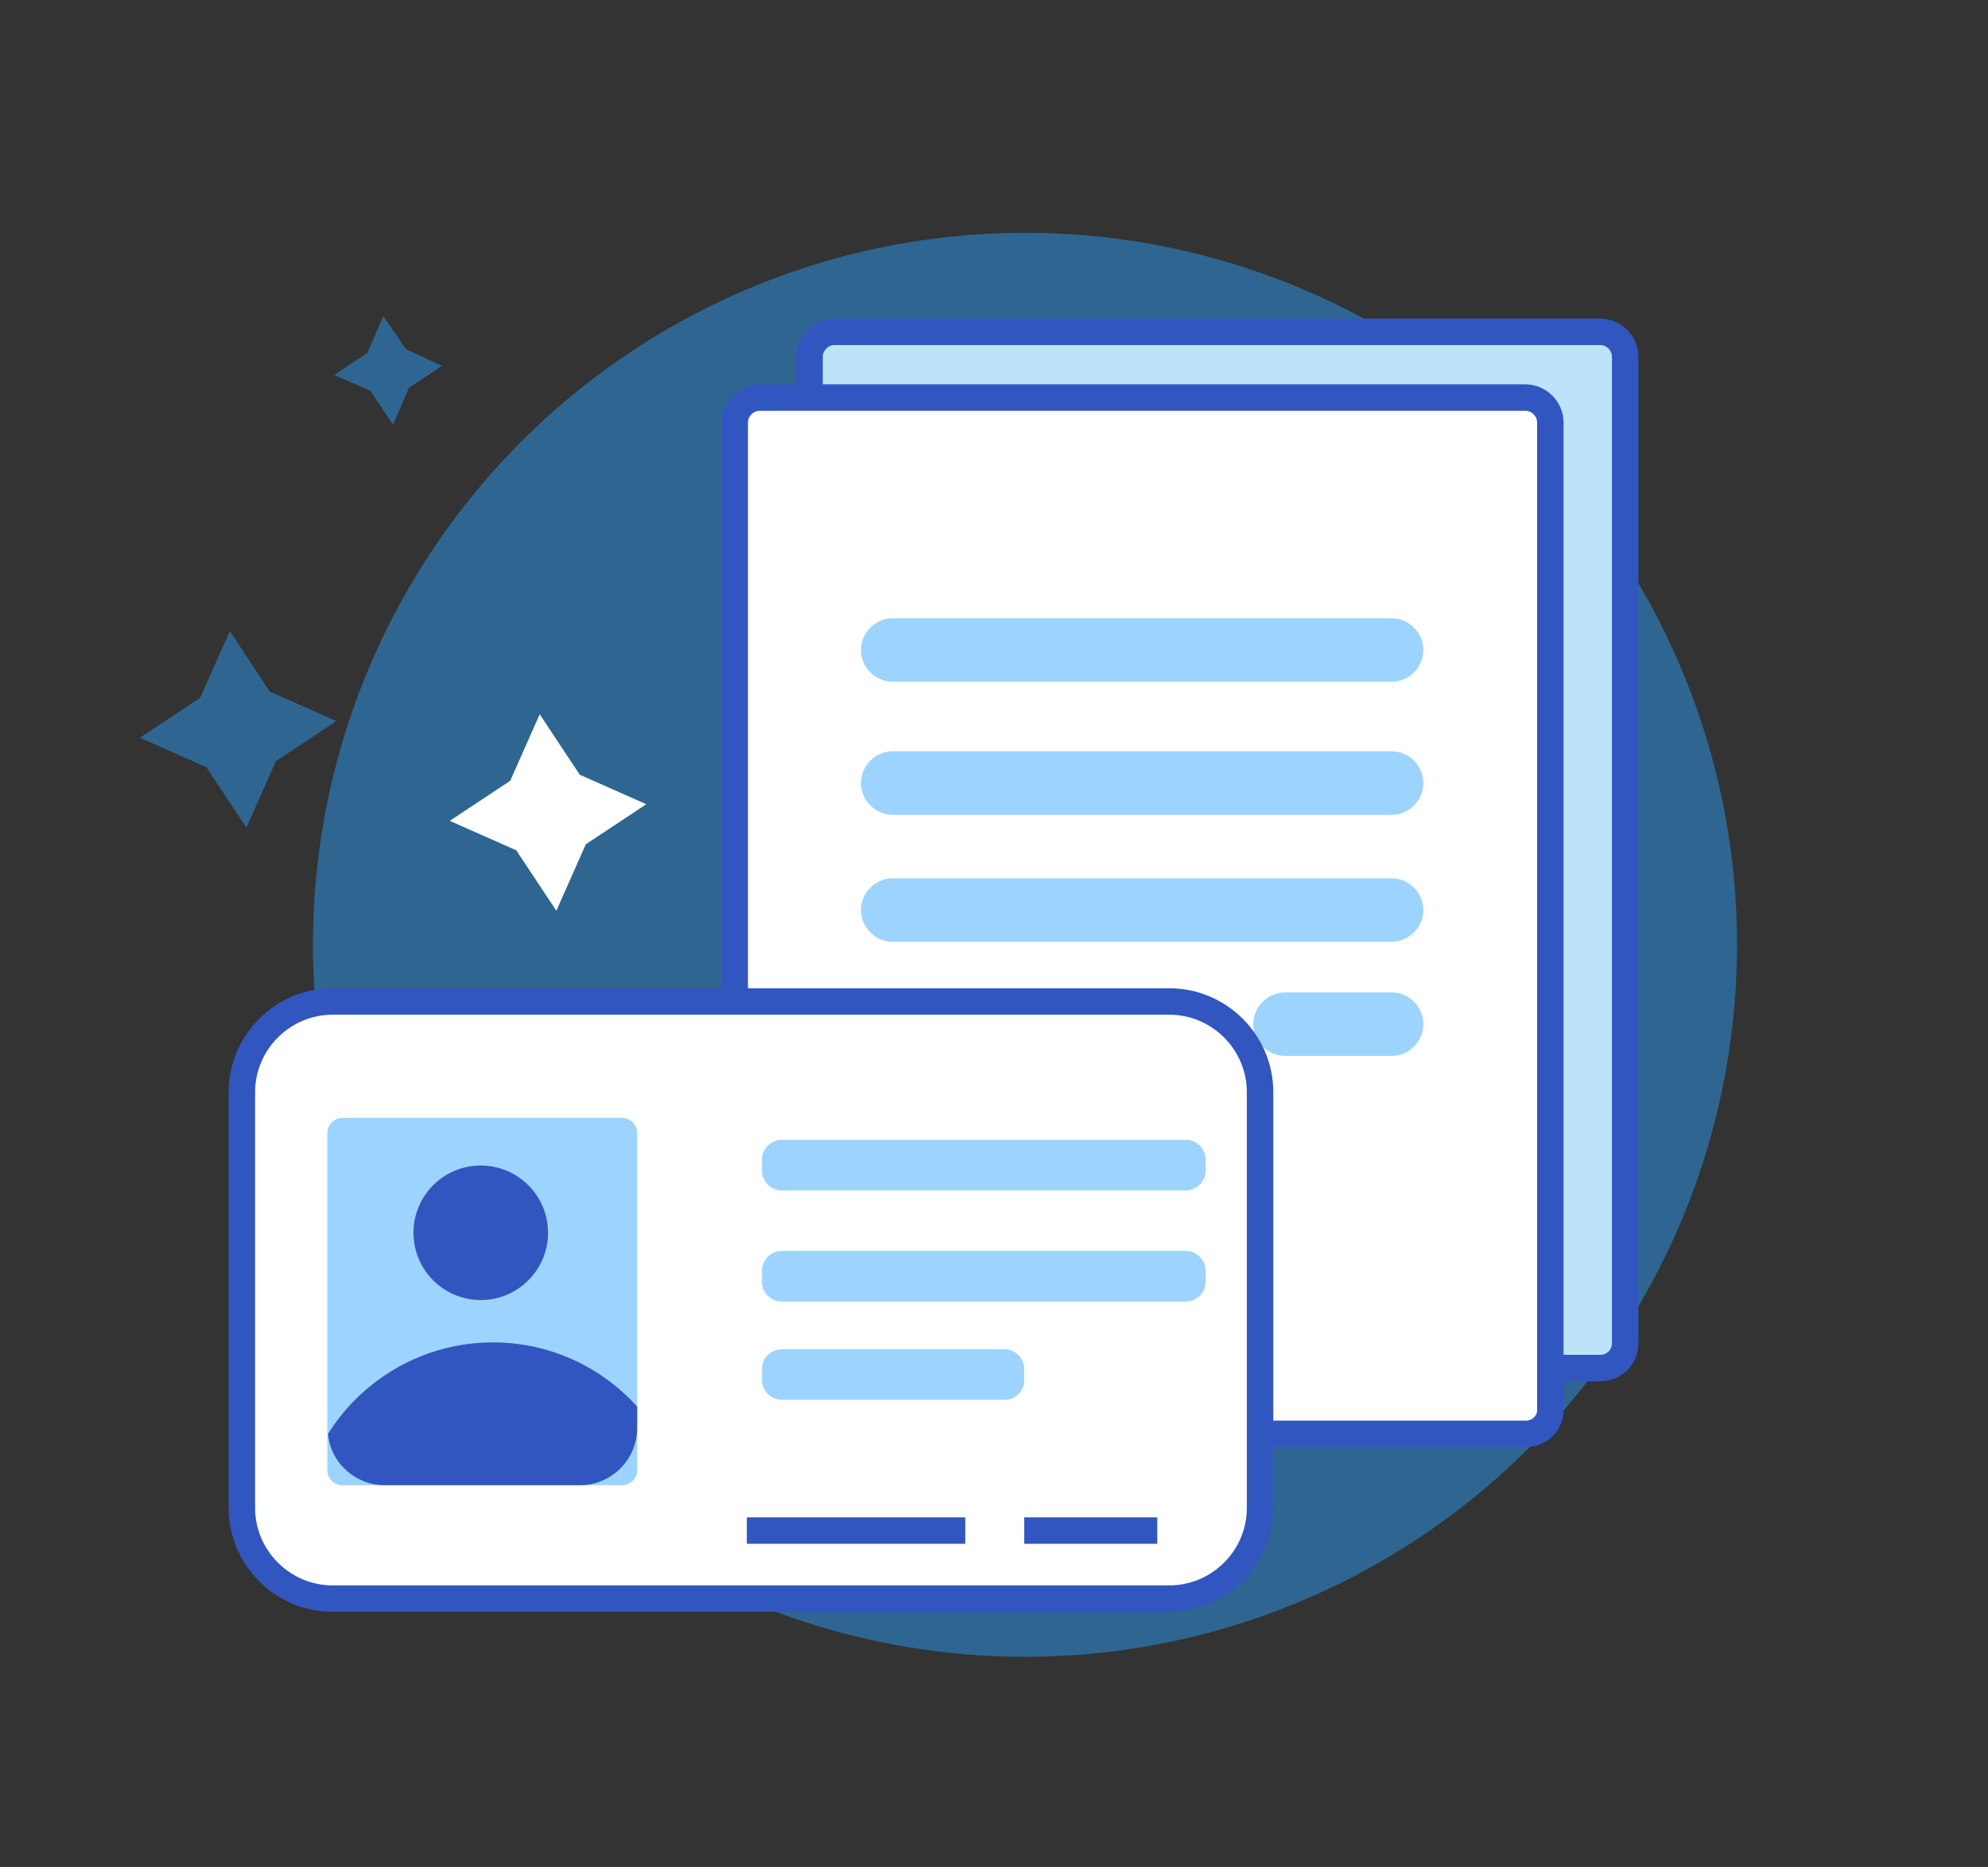 <?xml version="1.0" encoding="utf-8"?>
<!-- Generator: Adobe Illustrator 23.0.1, SVG Export Plug-In . SVG Version: 6.00 Build 0)  -->
<svg version="1.1" id="Capa_1" xmlns="http://www.w3.org/2000/svg" xmlns:xlink="http://www.w3.org/1999/xlink" x="0px" y="0px"
	 viewBox="0 0 263 247" style="enable-background:new 0 0 263 247;" xml:space="preserve">
<rect x="0" y="0" width="263" height="247" fill="#333333" stroke="none"/>
<style type="text/css">
	.st0{opacity:0.46;fill:#27A1FF;}
	.st1{fill:#BDE3F8;stroke:#3256BF;stroke-width:3.5;stroke-miterlimit:10;}
	.st2{fill:#FFFFFF;stroke:#3256BF;stroke-width:3.5;stroke-miterlimit:10;}
	.st3{opacity:0.33;fill:#61AAEA;}
	.st4{fill:#3256BF;}
	.st5{fill:#FFFFFF;}
</style>
<circle class="st0" cx="135.6" cy="125" r="94.2"/>
<path class="st1" d="M211.7,181H110.4c-1.8,0-3.3-1.5-3.3-3.3V47.2c0-1.8,1.5-3.3,3.3-3.3h101.3c1.8,0,3.3,1.5,3.3,3.3v130.5
	C215,179.6,213.5,181,211.7,181z"/>
<path class="st2" d="M201.9,189.7H100.5c-1.8,0-3.3-1.5-3.3-3.3V55.9c0-1.8,1.5-3.3,3.3-3.3h101.3c1.8,0,3.3,1.5,3.3,3.3v130.5
	C205.2,188.2,203.7,189.7,201.9,189.7z"/>
<path class="st0" d="M118.1,90.2h66c2.3,0,4.2-1.9,4.2-4.2v0c0-2.3-1.9-4.2-4.2-4.2h-66c-2.3,0-4.2,1.9-4.2,4.2v0
	C113.9,88.3,115.8,90.2,118.1,90.2z"/>
<path class="st0" d="M118.1,107.8h66c2.3,0,4.2-1.9,4.2-4.2v0c0-2.3-1.9-4.2-4.2-4.2h-66c-2.3,0-4.2,1.9-4.2,4.2v0
	C113.9,105.9,115.8,107.8,118.1,107.8z"/>
<path class="st0" d="M118.1,124.6h66c2.3,0,4.2-1.9,4.2-4.2v0c0-2.3-1.9-4.2-4.2-4.2h-66c-2.3,0-4.2,1.9-4.2,4.2v0
	C113.9,122.7,115.8,124.6,118.1,124.6z"/>
<path class="st3" d="M114.4,144.1h21c2.3,0,4.2-1.9,4.2-4.2l0,0c0-2.3-1.9-4.2-4.2-4.2h-21c-2.3,0-4.2,1.9-4.2,4.2l0,0
	C110.2,142.2,112.1,144.1,114.4,144.1z"/>
<path class="st0" d="M170,139.7h14.1c2.3,0,4.2-1.9,4.2-4.2v0c0-2.3-1.9-4.2-4.2-4.2H170c-2.3,0-4.2,1.9-4.2,4.2v0
	C165.8,137.8,167.7,139.7,170,139.7z"/>
<path class="st3" d="M148.3,144h3.6c2.3,0,4.2-1.9,4.2-4.2v0c0-2.3-1.9-4.2-4.2-4.2h-3.6c-2.3,0-4.2,1.9-4.2,4.2v0
	C144.2,142.1,146,144,148.3,144z"/>
<path class="st2" d="M154.7,211.5H44c-6.6,0-12-5.4-12-12v-55c0-6.6,5.4-12,12-12h110.7c6.6,0,12,5.4,12,12v55
	C166.7,206.1,161.3,211.5,154.7,211.5z"/>
<path class="st0" d="M82.3,196.5h-37c-1.1,0-2-0.9-2-2v-44.6c0-1.1,0.9-2,2-2h37c1.1,0,2,0.9,2,2v44.6
	C84.3,195.6,83.4,196.5,82.3,196.5z"/>
<path class="st4" d="M50.9,196.5h25.8c4.2,0,7.6-3.4,7.6-7.6v-2.8c-4.7-5.2-11.5-8.5-19.1-8.5c-9.2,0-17.3,4.9-21.8,12.1
	C43.7,193.5,47,196.5,50.9,196.5z"/>
<circle class="st4" cx="63.6" cy="163.1" r="8.9"/>
<path class="st0" d="M156.9,157.5h-53.5c-1.4,0-2.6-1.2-2.6-2.6v-1.5c0-1.4,1.2-2.6,2.6-2.6h53.5c1.4,0,2.6,1.2,2.6,2.6v1.5
	C159.5,156.3,158.3,157.5,156.9,157.5z"/>
<path class="st0" d="M156.9,172.2h-53.5c-1.4,0-2.6-1.2-2.6-2.6v-1.5c0-1.4,1.2-2.6,2.6-2.6h53.5c1.4,0,2.6,1.2,2.6,2.6v1.5
	C159.5,171,158.3,172.2,156.9,172.2z"/>
<path class="st0" d="M132.9,185.2h-29.5c-1.4,0-2.6-1.2-2.6-2.6v-1.5c0-1.4,1.2-2.6,2.6-2.6h29.5c1.4,0,2.6,1.2,2.6,2.6v1.5
	C135.5,184,134.4,185.2,132.9,185.2z"/>
<line class="st2" x1="153.1" y1="202.5" x2="135.5" y2="202.5"/>
<line class="st2" x1="127.7" y1="202.5" x2="98.8" y2="202.5"/>
<polygon class="st5" points="73.6,120.5 68.3,112.5 59.5,108.6 67.5,103.3 71.4,94.5 76.7,102.5 85.5,106.4 77.5,111.7 "/>
<polygon class="st0" points="32.6,109.5 27.3,101.5 18.5,97.6 26.5,92.3 30.4,83.5 35.7,91.5 44.5,95.4 36.5,100.7 "/>
<polygon class="st0" points="52,56.2 49,51.7 44.2,49.6 48.6,46.7 50.7,41.8 53.7,46.2 58.5,48.4 54.1,51.3 "/>
</svg>
